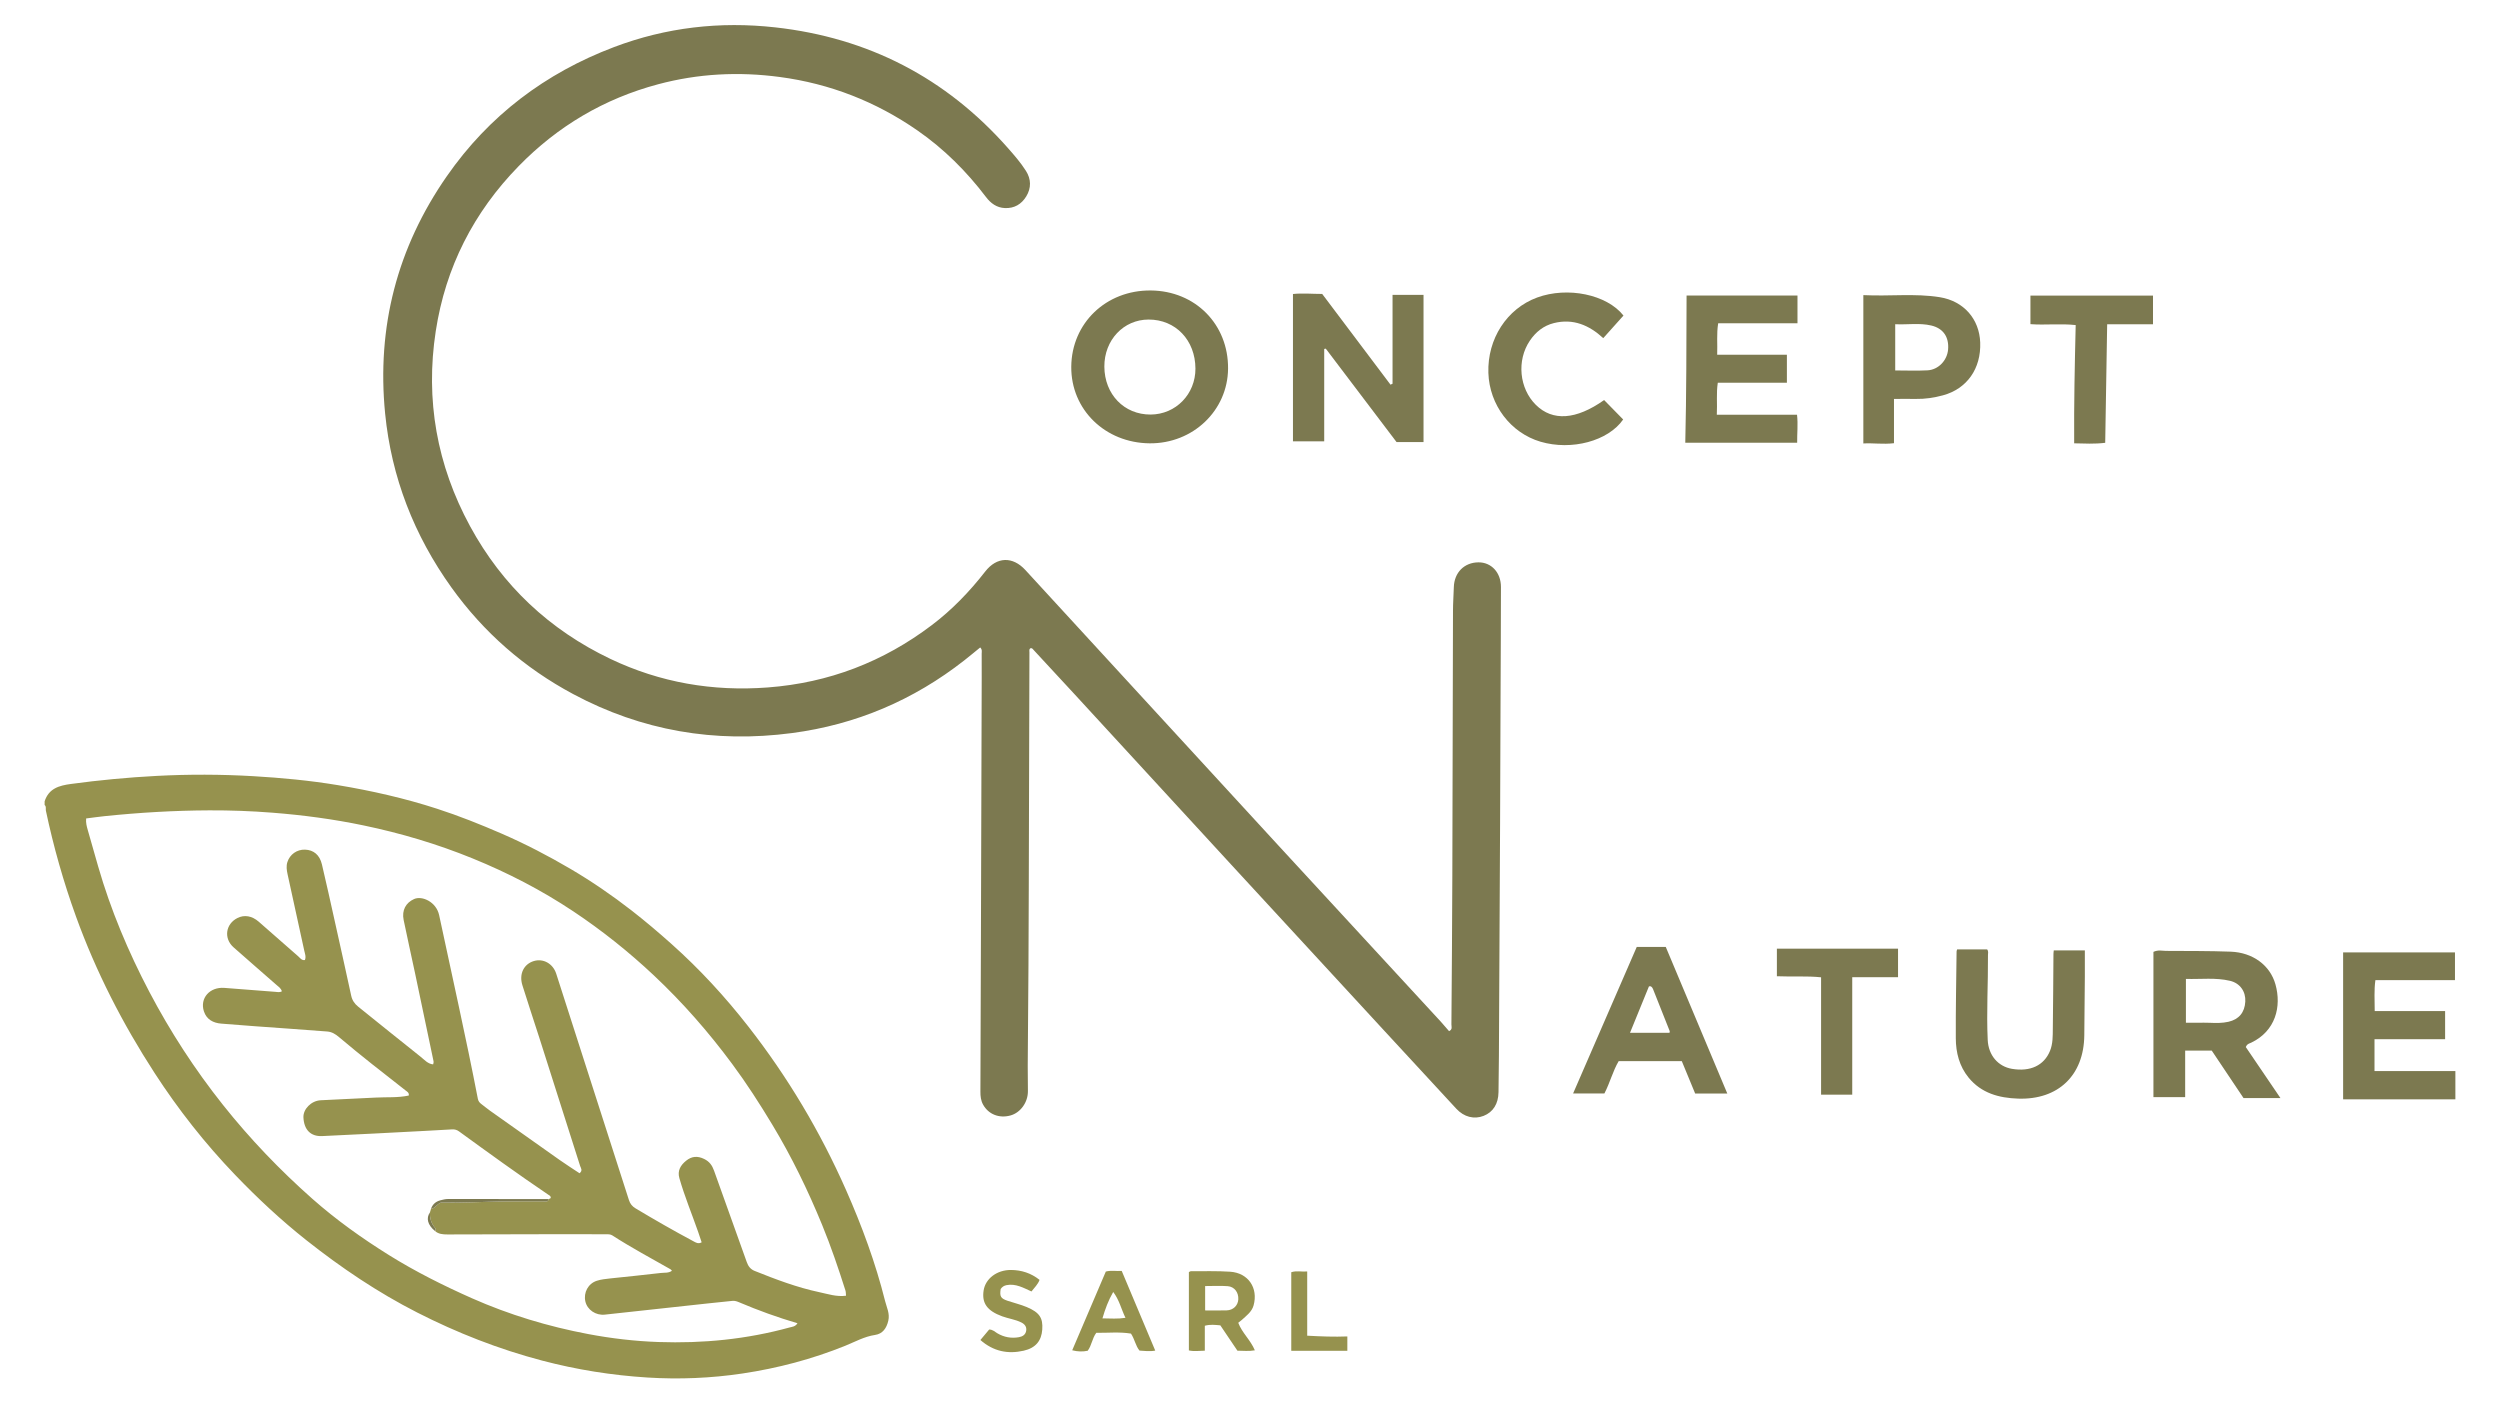 <?xml version="1.0" encoding="UTF-8"?><svg id="Calque_3" xmlns="http://www.w3.org/2000/svg" viewBox="0 0 868.95 487.83"><defs><style>.cls-1{fill:#7c7950;}.cls-1,.cls-2{stroke-width:0px;}.cls-2{fill:#96924e;}</style></defs><path class="cls-2" d="M15.51,278.53c1.44-4.47,5-5.48,9.15-6.04,9.89-1.34,19.82-2.28,29.77-2.8,11.17-.59,22.37-.56,33.55.09,9.89.58,19.73,1.5,29.52,3.13,11.67,1.94,23.18,4.55,34.43,8.2,7.63,2.47,15.06,5.44,22.43,8.64,8.26,3.59,16.22,7.73,23.95,12.27,7.4,4.35,14.49,9.22,21.27,14.49,4.76,3.71,9.37,7.62,13.89,11.66,9.75,8.7,18.53,18.25,26.56,28.53,13.71,17.55,25.03,36.54,34.03,56.91,5.53,12.52,10.26,25.33,13.59,38.63.56,2.24,1.69,4.32,1.11,6.81-.61,2.61-1.95,4.56-4.6,4.95-3.72.55-6.93,2.37-10.31,3.74-11.54,4.67-23.48,7.82-35.77,9.66-10.96,1.64-22,2.09-33.05,1.4-12.38-.78-24.6-2.72-36.62-5.89-15.08-3.97-29.53-9.64-43.39-16.7-13.72-6.99-26.43-15.57-38.51-25.12-8.81-6.97-16.99-14.61-24.76-22.7-10.48-10.91-19.8-22.76-28.02-35.44-11.11-17.14-20.38-35.2-27.34-54.45-4.34-12.01-7.8-24.24-10.44-36.72-.14-.66.22-1.44-.44-1.98v-1.28ZM149.45,421.38c.12-.4.24-.8.36-1.19,1.43-.21,2.07-1.65,3.43-2.19,7.12.15,14.34-.27,21.56-.4,4.67-.08,9.35,0,14.02-.03.7,0,1.65.38,1.89-.8.28-.16.73-.14.73-.54-.06-.6-.52-.74-.85-.97-10.51-7.1-20.78-14.55-31.04-22.01-.73-.53-1.49-.75-2.38-.7-3.11.19-6.22.36-9.33.52-11.95.62-23.9,1.27-35.86,1.81-4.02.18-6.3-2.21-6.51-6.45-.15-2.9,2.69-5.82,5.97-6,6.36-.35,12.73-.58,19.1-.93,3.85-.21,7.75.11,11.55-.72.14-1.02-.57-1.33-1.1-1.75-7.78-6.09-15.59-12.14-23.13-18.53-1.21-1.03-2.49-1.85-4.13-1.97-4.45-.32-8.89-.67-13.34-.99-7.84-.58-15.68-1.08-23.51-1.75-2.73-.23-5.07-1.39-6.01-4.28-1.46-4.53,1.99-8.51,7.1-8.14,5.87.42,11.73.92,17.59,1.36.79.06,1.63.3,2.42-.18-.36-1.14-1.26-1.66-1.98-2.3-4.93-4.33-9.9-8.62-14.82-12.98-3.48-3.09-2.79-8.09,1.34-10.18,2.4-1.21,5.06-.78,7.43,1.29,4.58,4,9.12,8.04,13.71,12.02.65.56,1.17,1.48,2.32,1.3.48-1.15,0-2.24-.23-3.31-1.92-8.85-3.87-17.7-5.8-26.55-.3-1.39-.51-2.78-.06-4.19.85-2.67,3.32-4.42,6.12-4.33,2.99.09,5.11,1.83,5.89,5.15,1.55,6.54,2.99,13.11,4.45,19.68,1.92,8.64,3.85,17.28,5.72,25.93.35,1.62,1.17,2.81,2.44,3.83,7.23,5.78,14.4,11.64,21.67,17.38,1.31,1.03,2.48,2.49,4.36,2.67.34-.77.09-1.39-.04-2-2.08-9.9-4.14-19.81-6.24-29.71-1.3-6.16-2.7-12.31-3.96-18.48-.7-3.41.79-6.02,3.63-7.28,2.77-1.24,7.72.97,8.71,5.61,4.52,21.26,9.33,42.46,13.45,63.81.17.86.59,1.37,1.24,1.85,1,.74,1.95,1.56,2.97,2.28,8.06,5.72,16.12,11.45,24.2,17.13,2.3,1.62,4.68,3.13,6.94,4.63,1.21-.97.43-1.82.21-2.51-4.7-14.87-9.44-29.73-14.19-44.58-1.95-6.1-3.99-12.16-5.89-18.27-1.21-3.88.48-7.33,3.95-8.39,3.3-1.01,6.68.88,7.81,4.38,8.43,26.22,16.87,52.44,25.27,78.67.42,1.31,1.12,2.19,2.29,2.89,6.6,3.96,13.29,7.79,20.08,11.42.83.44,1.72,1.08,2.91.39-.4-1.19-.79-2.39-1.2-3.58-2.18-6.25-4.73-12.37-6.55-18.75-.73-2.57.44-4.48,2.36-6.03,1.93-1.56,3.93-1.74,6.26-.61,1.85.9,2.79,2.25,3.43,4.04,3.78,10.6,7.6,21.2,11.38,31.8.5,1.41,1.27,2.48,2.71,3.06,7.35,2.95,14.75,5.76,22.53,7.41,2.99.63,5.96,1.66,9.26,1.23-.07-.72-.03-1.3-.2-1.82-2.44-7.7-5.05-15.36-8.11-22.82-4.92-11.99-10.57-23.63-17.27-34.75-4.38-7.27-8.96-14.4-14.02-21.22-8.17-11.03-17.18-21.32-27.2-30.74-8.72-8.2-18.03-15.62-27.98-22.25-11.03-7.35-22.74-13.4-35.01-18.4-12.28-5.01-24.92-8.76-37.9-11.47-10.49-2.19-21.07-3.6-31.73-4.43-7.27-.57-14.57-.84-21.87-.81-12.18.05-24.33.77-36.44,2.02-2.15.22-4.29.54-6.39.8-.14,1.58.23,2.81.57,4.03,1.19,4.22,2.39,8.45,3.61,12.66,4.37,15.16,10.47,29.64,17.79,43.58,7.29,13.86,15.79,26.96,25.56,39.25,9.4,11.83,19.81,22.69,31.09,32.67,8.25,7.3,17.23,13.7,26.61,19.56,9.24,5.76,18.92,10.6,28.83,15,12.98,5.75,26.49,9.82,40.43,12.46,8.08,1.53,16.23,2.48,24.45,2.77,15.45.54,30.68-.96,45.61-5.07.88-.24,1.92-.24,2.7-1.45-7.02-2.07-13.67-4.48-20.19-7.25-.79-.33-1.55-.63-2.45-.53-2.88.33-5.78.59-8.66.9-11.89,1.29-23.78,2.59-35.67,3.88-3.16.34-6.1-1.68-6.76-4.58-.7-3.07.95-6.21,3.98-7.19,1.51-.49,3.13-.64,4.72-.82,5.84-.64,11.69-1.18,17.52-1.89,1.25-.15,2.66.1,3.87-.76-.21-.23-.32-.42-.49-.52-6.77-3.87-13.66-7.52-20.2-11.76-.69-.45-1.49-.42-2.27-.42-5.74,0-11.48-.03-17.22-.02-12.61.02-25.23.06-37.84.09-1.58,0-3.12-.1-4.38-1.23.45-.32.38-.66.06-1.04-1.3-1.57-1.88-3.37-1.74-5.4Z"/><path class="cls-1" d="M503.67,358.4c1.28-.58.8-1.57.81-2.32.13-17.22.27-34.44.32-51.66.1-30.69.14-61.37.23-92.06,0-2.76.21-5.52.29-8.28.15-5.09,3.63-8.59,8.58-8.62,4.46-.02,7.8,3.54,7.8,8.56,0,12.26-.09,24.52-.13,36.78-.06,15.09-.1,30.18-.17,45.28-.13,27-.26,54-.41,81-.02,4.18-.08,8.36-.14,12.54-.06,4.06-1.88,6.94-5.19,8.24-3.28,1.28-6.79.41-9.47-2.48-8.43-9.09-16.83-18.21-25.23-27.32-17.67-19.17-35.34-38.33-53-57.51-18.23-19.81-36.43-39.64-54.65-59.45-4.65-5.06-9.33-10.09-14-15.13-.28-.3-.49-.72-1.02-.69-.69.29-.48.93-.48,1.46-.08,27.43-.14,54.85-.23,82.28-.06,17.64-.12,35.29-.3,52.93-.06,5.74-.1,11.47,0,17.21.07,3.96-2.57,7.6-6.08,8.56-3.93,1.07-7.64-.41-9.5-3.78-.79-1.42-.94-2.94-.93-4.52.07-17.93.13-35.86.18-53.79.09-30.05.18-60.09.27-90.14,0-2.76.02-5.53-.01-8.29,0-.67.25-1.42-.51-2.16-1.83,1.49-3.65,3.01-5.52,4.48-17.68,13.85-37.63,22.34-59.91,25.28-26.78,3.54-52.22-.8-76.06-13.56-16.93-9.06-31.1-21.42-42.31-37.06-12.98-18.12-20.85-38.28-23.04-60.45-2.96-30.05,4.17-57.64,21.45-82.49,14.64-21.05,34.22-35.83,58.12-44.88,18.08-6.84,36.81-8.99,56.01-6.85,32.31,3.6,59.3,17.51,80.85,41.9,2.25,2.55,4.49,5.12,6.31,7.99,1.82,2.87,1.88,5.93.11,8.85-1.67,2.74-4.17,4.22-7.44,4.07-2.83-.13-4.9-1.65-6.56-3.84-6.77-8.93-14.63-16.76-23.84-23.15-14.43-10-30.34-16.24-47.81-18.57-14.29-1.91-28.36-1.2-42.29,2.52-18.79,5.01-34.94,14.58-48.49,28.46-15.66,16.04-25.42,35.18-28.82,57.34-3.67,23.9.4,46.61,11.94,67.85,11.21,20.62,27.58,35.98,48.75,46.08,17.31,8.25,35.62,11.39,54.77,9.93,21.15-1.61,40.11-8.89,56.97-21.67,7.04-5.33,13.12-11.65,18.55-18.62,4.03-5.18,9.54-5.33,13.96-.52,10.73,11.68,21.47,23.37,32.2,35.06,18.59,20.24,37.17,40.5,55.78,60.72,18.81,20.43,37.65,40.84,56.47,61.26.95,1.04,1.85,2.12,2.82,3.24Z"/><path class="cls-1" d="M449.41,102.19c3.38-.35,6.61-.02,10.16-.02,7.86,10.44,15.8,20.98,23.74,31.53.24-.11.47-.22.71-.32v-30.9h10.77v51.17h-9.38c-8.22-10.85-16.41-21.66-24.6-32.47-.18.04-.36.07-.54.11v32.12h-10.86v-51.21Z"/><path class="cls-1" d="M748.49,330.85c1.67-.77,3.02-.35,4.34-.34,7.51.05,15.02-.01,22.52.27,7.66.29,13.68,4.7,15.55,11.36,2.17,7.74.05,16.21-8.43,20.27-.61.29-1.4.37-1.88,1.52,3.86,5.68,7.85,11.56,12.05,17.74h-12.83c-3.68-5.49-7.33-10.95-11.05-16.5h-9.24v16.18h-11.03v-50.51ZM759.77,355.48c1.56,0,2.89,0,4.22,0,1.34,0,2.69-.04,4.03.02,2.19.1,4.37.14,6.54-.35,3.64-.83,5.65-3.22,5.86-7.02.19-3.44-1.77-6.38-5.31-7.22-4.98-1.18-10.06-.51-15.33-.66v15.24Z"/><path class="cls-1" d="M399.62,154.09c-15.51-.13-27.4-11.74-27.27-26.64.13-15.14,12.1-26.62,27.62-26.49,15.5.13,27.01,11.77,26.88,27.17-.13,14.57-12.2,26.08-27.23,25.96ZM383.85,127.43c.05,9.63,6.88,16.71,16.1,16.66,8.74-.05,15.6-7.1,15.56-16-.05-9.87-6.89-17.03-16.27-17.02-8.73.01-15.43,7.14-15.39,16.36Z"/><path class="cls-1" d="M849.87,351.43v9.77h-24.54v11.09h28.11v9.82h-39.02v-51.08h38.88v9.64h-27.66c-.5,3.55-.24,6.97-.24,10.76h24.47Z"/><path class="cls-1" d="M624.77,102.72v9.64h-27.56c-.61,3.72-.2,7.21-.35,10.94h24.23v9.74h-24.02c-.57,3.75-.13,7.26-.34,11.11h27.88c.39,3.42,0,6.49.05,9.73h-38.89c.41-17.03.39-34.04.45-51.16h38.55Z"/><path class="cls-1" d="M713.84,330.35h10.81c0,3.19.02,6.15,0,9.11-.05,6.8-.12,13.6-.19,20.4-.14,13.92-9.08,22.47-23,22-6.67-.23-12.77-1.88-17.21-7.3-3.24-3.96-4.43-8.72-4.45-13.68-.05-10.05.16-20.11.27-30.16,0-.2.1-.4.19-.73h10.43c.53.69.29,1.34.29,1.96.07,9.84-.55,19.68-.09,29.52.25,5.35,3.62,9.23,8.44,10.04,6.37,1.07,11.14-1.18,13.21-6.24,1.02-2.49.95-5.14.98-7.75.12-8.64.15-17.28.22-25.91,0-.41.07-.82.11-1.26Z"/><path class="cls-1" d="M647.67,102.58c9.19.46,17.93-.67,26.55.72,8.4,1.35,13.76,7.65,14.06,15.73.34,9.1-4.61,16.12-12.95,18.38-3.09.84-6.22,1.31-9.43,1.25-2.39-.04-4.78,0-7.59,0v15.39c-3.85.46-7.28-.12-10.65.09v-51.55ZM658.74,112.69v16.07c3.88,0,7.56.16,11.23-.04,3.8-.21,6.83-3.46,7.15-7.24.36-4.33-1.68-7.36-5.85-8.34-4.11-.97-8.28-.23-12.53-.45Z"/><path class="cls-1" d="M568.9,329.14h10.09c7.15,17.05,14.24,33.93,21.39,50.96h-11.17c-1.55-3.77-3.09-7.48-4.65-11.27h-21.94c-2.04,3.46-3.02,7.5-4.96,11.23h-10.88c7.45-17.15,14.79-34.06,22.12-50.92ZM566.56,358.98h13.73c.04-.31.11-.47.07-.58-1.93-4.87-3.86-9.74-5.8-14.61-.3-.75-.79-1.17-1.43-.92-2.19,5.36-4.32,10.58-6.57,16.11Z"/><path class="cls-1" d="M564.3,109.67c-2.26,2.52-4.55,5.08-7.04,7.86-4.85-4.48-10.45-6.91-17.17-5.23-3.58.89-6.31,3.09-8.37,6.15-4.59,6.83-3.67,16.56,2.12,22.28,5.83,5.76,13.98,5.21,23.72-1.68,2.19,2.24,4.4,4.49,6.62,6.75-5.19,7.49-17.93,10.91-28.73,7.73-10.4-3.07-17.76-12.79-18.12-23.92-.38-11.82,6.44-22.34,16.96-26.2,10.56-3.87,24.19-1.08,30,6.27Z"/><path class="cls-1" d="M705.74,112.67v-9.93h42.6v9.98h-15.93c-.23,13.88-.46,27.5-.68,41.19-3.66.46-7.16.26-10.79.18-.09-13.73.2-27.28.53-41.1-5.4-.59-10.6.07-15.72-.32Z"/><path class="cls-1" d="M632.97,380.47v-40.78c-5.01-.52-10.15-.14-15.36-.37v-9.58h42.11v9.92h-15.92v40.82h-10.82Z"/><path class="cls-2" d="M418.77,460.8v8.67c-1.94.02-3.66.32-5.54-.09v-27.23c.25-.11.51-.31.76-.31,4.53.03,9.08-.12,13.59.18,6.28.42,9.82,5.64,8.14,11.72-.61,2.21-2.46,3.54-4.06,5.01-.36.33-.75.61-1.27,1.02,1.31,3.5,4.27,5.98,5.77,9.57-2.06.38-3.99.14-6.06.13-1.99-2.95-3.99-5.92-5.94-8.81-1.82-.15-3.43-.39-5.39.14ZM418.88,447.01v8.47c2.61,0,5.06.06,7.5-.02,2.28-.07,3.9-1.68,4.03-3.82.14-2.39-1.33-4.41-3.68-4.59-2.52-.19-5.06-.04-7.84-.04Z"/><path class="cls-2" d="M393.1,463.53c-4.03-.66-8.09-.21-12.05-.27-1.47,1.97-1.57,4.33-2.98,6.23-1.7.37-3.48.33-5.39-.16,3.92-9.19,7.8-18.27,11.68-27.36,1.84-.5,3.59-.1,5.53-.22,3.87,9.19,7.71,18.33,11.65,27.69-2.07.38-3.73.08-5.47,0-1.37-1.66-1.63-3.88-2.97-5.92ZM383.19,458.24c2.84.03,5.25.24,8-.19-1.48-3.04-2.1-6.13-4.26-8.99-1.73,3.03-2.76,5.86-3.74,9.17Z"/><path class="cls-2" d="M340.76,465.77c1.17-1.4,2.15-2.57,3.06-3.66,1.28.02,1.98.81,2.81,1.3,2.36,1.39,4.87,1.85,7.55,1.37,1.25-.23,2.27-.85,2.5-2.23.23-1.4-.52-2.3-1.69-2.89-2.1-1.05-4.46-1.33-6.65-2.13-5.23-1.91-7.14-4.58-6.45-9,.64-4.11,4.63-7.15,9.52-7.11,3.62.03,6.94,1.07,9.92,3.44-.57,1.57-1.76,2.67-2.81,4.03-2.78-1.25-5.46-2.82-8.66-2.2-.89.17-1.56.62-2.05,1.35-.38,2.6,0,3.28,2.44,4.1,2.21.75,4.5,1.28,6.63,2.17,4.44,1.87,5.67,3.78,5.39,7.81-.27,3.87-2.25,6.41-6.46,7.36-5.43,1.23-10.49.29-15.07-3.74Z"/><path class="cls-2" d="M454.36,464.26c4.9.27,9.37.44,13.95.26v5h-19.49v-27.32c1.81-.6,3.54-.11,5.54-.26v22.32Z"/><path class="cls-1" d="M149.8,420.18c.51-1.5,1.57-2.52,3.23-2.97.88-.23,1.8-.46,2.71-.46,11.65-.02,23.31,0,34.96.02-.24,1.18-1.19.79-1.89.8-4.67.03-9.35-.05-14.02.03-7.22.13-14.43.54-21.56.4-1.36.54-2,1.97-3.43,2.19Z"/><path class="cls-1" d="M151.13,427.83c-2.49-2.08-3.1-4.41-1.68-6.45-.13,2.03.45,3.84,1.74,5.4.32.39.39.72-.06,1.04Z"/></svg>